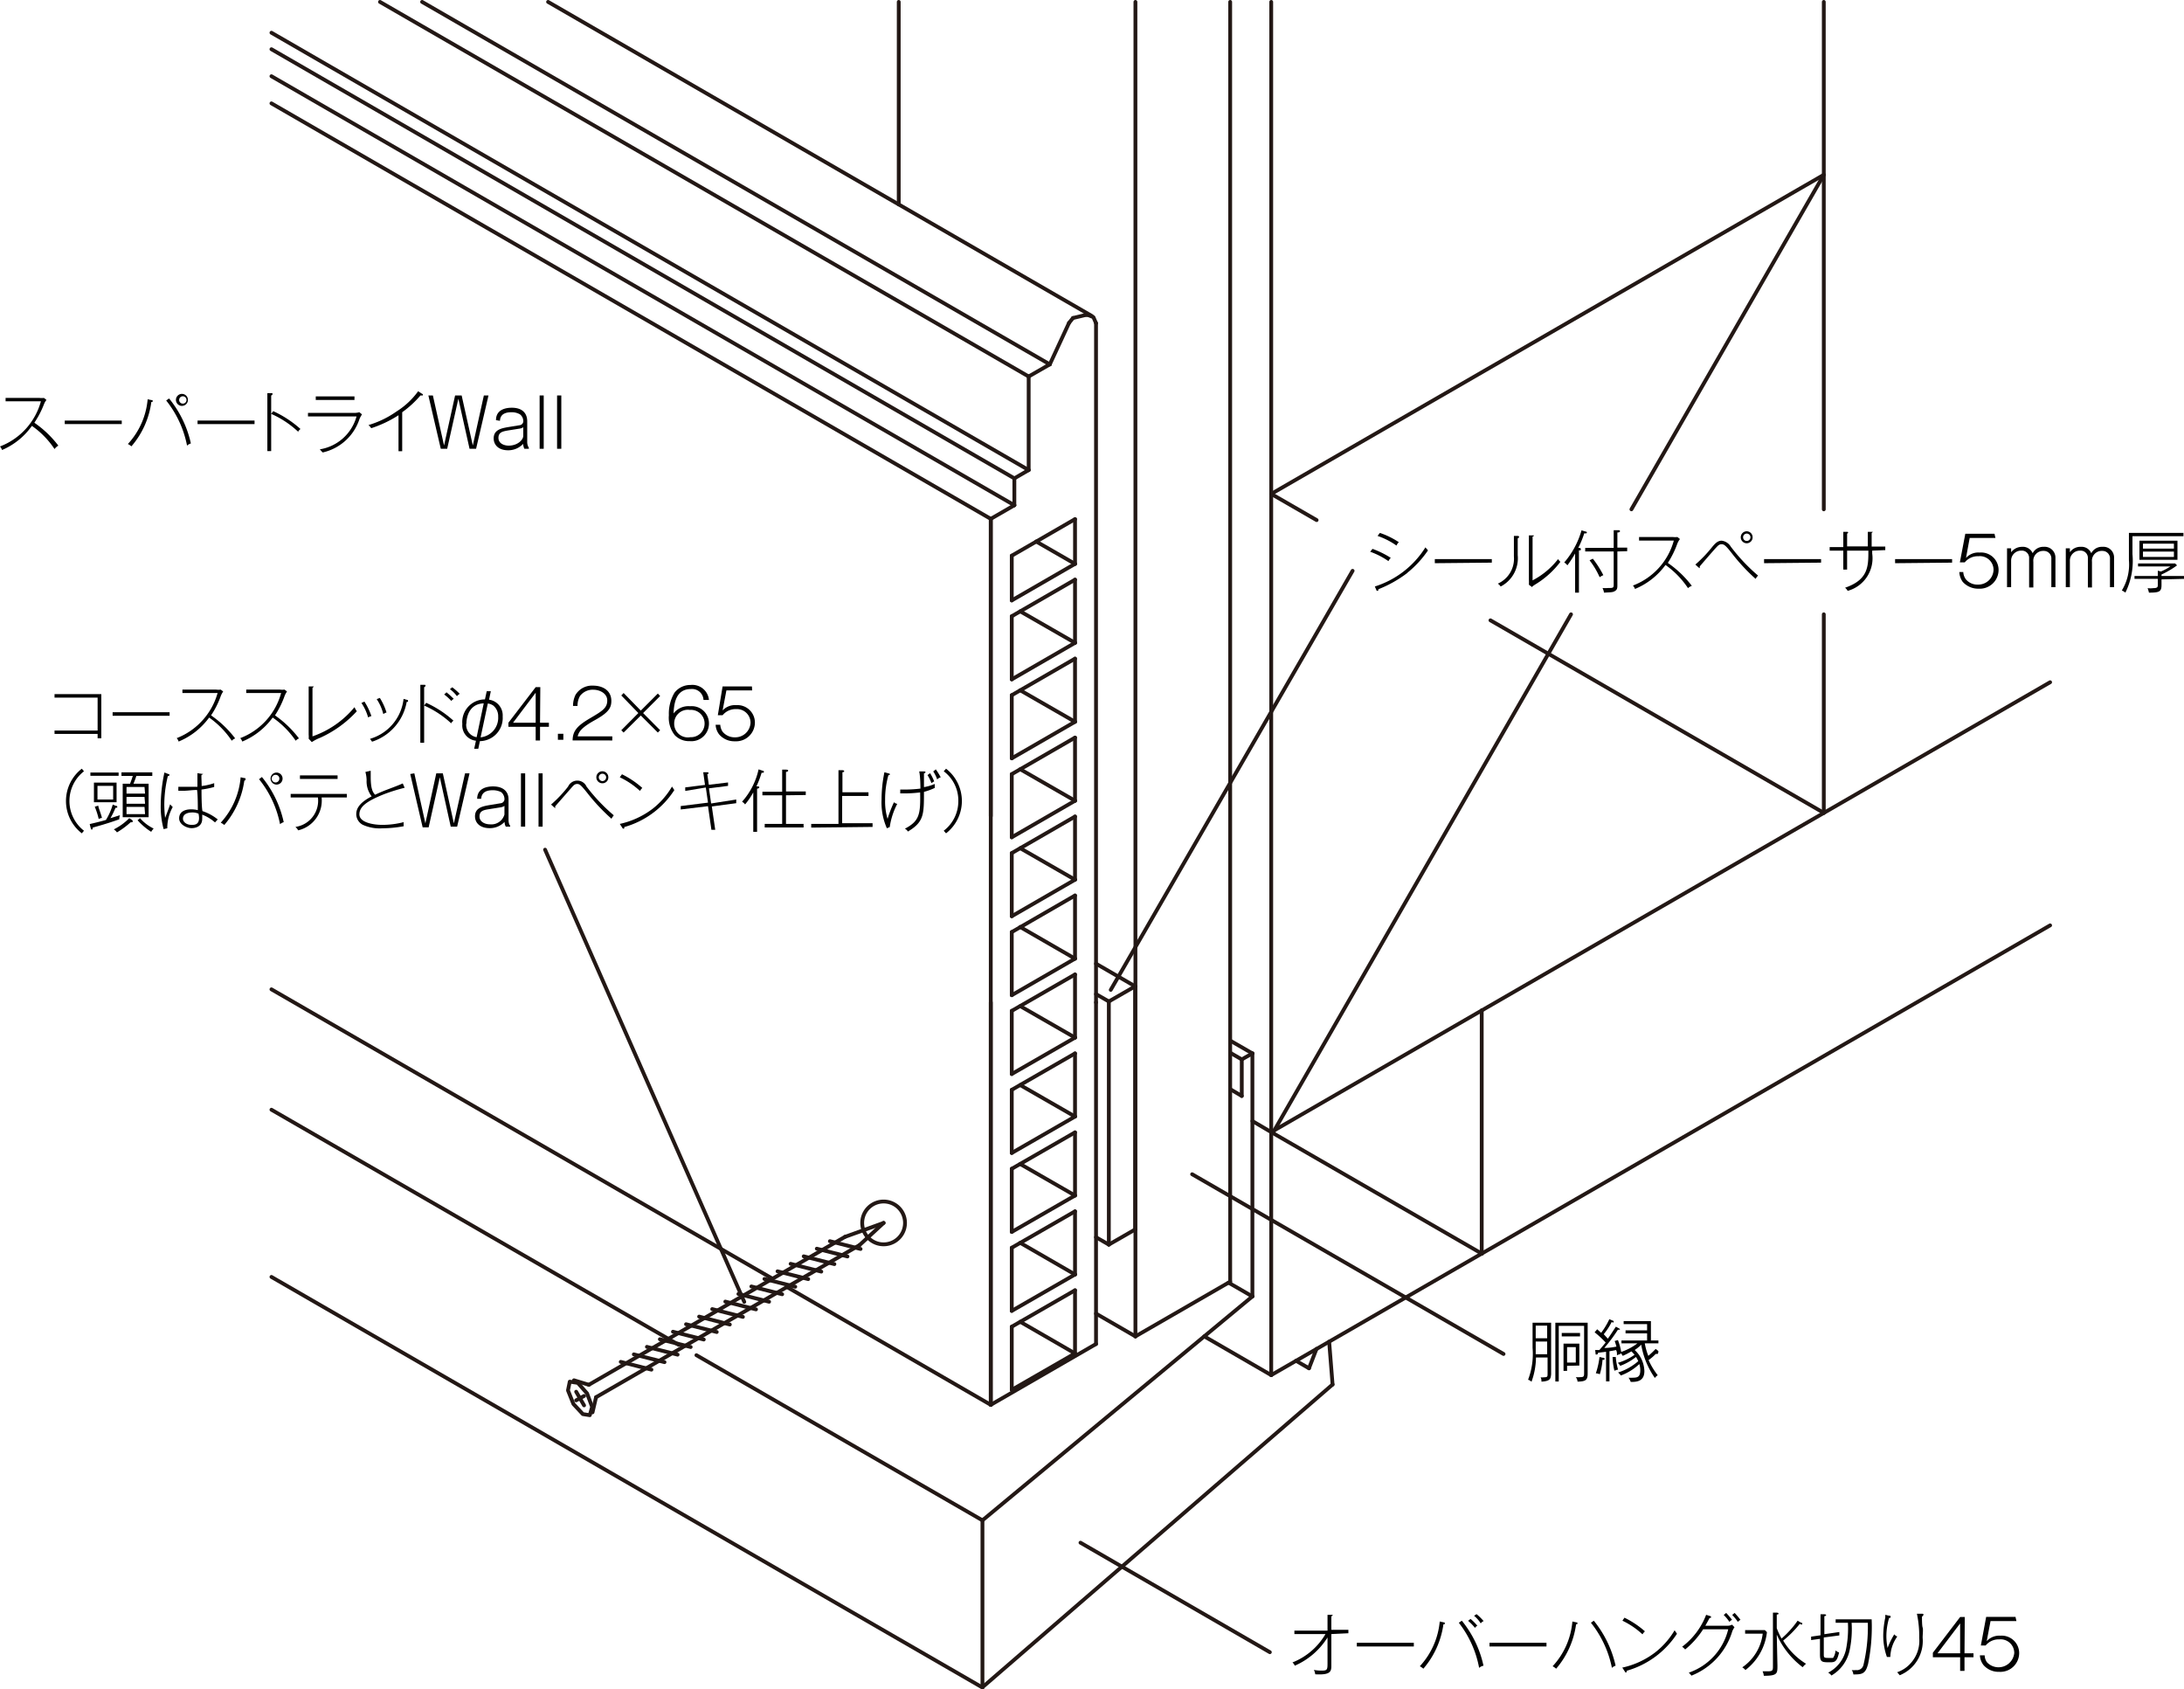 <svg xmlns="http://www.w3.org/2000/svg" viewBox="0 0 160.19 123.89"><defs><style>.cls-1{fill:none;stroke:#231815;stroke-linecap:round;stroke-linejoin:round;stroke-width:0.28px;}</style></defs><title>アセット 9</title><g id="レイヤー_2" data-name="レイヤー 2"><g id="レイヤー_1-2" data-name="レイヤー 1"><path d="M113.06,101.32A.62.62,0,0,0,113,101a.66.66,0,0,0,.23,0c.28,0,.28-.05.28-.27V99.55h-.85a5.35,5.35,0,0,1-.33,1.78.58.58,0,0,0-.25-.15,5.31,5.31,0,0,0,.33-2.34V97h1.36v3.77C113.74,101.11,113.71,101.28,113.06,101.32Zm.42-4.11h-.84v.93h.84Zm0,1.17h-.84v.93h.84Zm2.23,2.94a.62.62,0,0,0-.13-.33,1.83,1.83,0,0,0,.33,0c.27,0,.28-.07.28-.31V97.23h-1.86v4.08h-.25V97h2.37v3.73C116.45,101.23,116.28,101.3,115.71,101.32ZM114.55,98v-.25h1.34V98Zm.39,2.16v.37h-.26v-2h1.16v1.61Zm.64-1.37h-.64v1.13h.64Z"/><path d="M121.54,99.29l-.1,0a3.55,3.55,0,0,1-.52.45,5.27,5.27,0,0,0,.67,1.11.81.81,0,0,0-.21.2,5.94,5.94,0,0,1-1-2.44,2.91,2.91,0,0,1-.48.39,2.18,2.18,0,0,1,.71,1.55c0,.79-.63.79-1,.79a1.43,1.43,0,0,0-.16-.31,1.94,1.94,0,0,0,.33,0c.36,0,.53-.09.53-.55a1.52,1.52,0,0,0-.07-.45,4,4,0,0,1-1.36.84.87.87,0,0,0-.2-.22,4.15,4.15,0,0,0,1.48-.83,1.37,1.37,0,0,0-.17-.31,4.1,4.1,0,0,1-1.15.65,1,1,0,0,0-.18-.22,4,4,0,0,0,1.23-.59c-.11-.13-.18-.2-.23-.25a5.74,5.74,0,0,1-.64.33.57.57,0,0,0-.17-.21s0,0,0,.08a.68.68,0,0,0-.25.09c0-.17,0-.28-.07-.39-.26.06-.37.07-.48.09v2.21h-.25V99.13l-.59.07s0,.13-.1.13-.07,0-.08-.09L117,99h.31c.26-.3.4-.47.46-.55a7.2,7.2,0,0,0-.81-.75l.19-.22.29.26a5.62,5.62,0,0,0,.6-1l.26.11s.06,0,.06.08-.11.06-.14,0a4.76,4.76,0,0,1-.59.91l.3.33c.17-.23.39-.58.59-.88l.24.13a.11.11,0,0,1,.06.09s0,0-.07,0h-.08a11.41,11.41,0,0,1-1,1.34c.06,0,.41,0,.89-.1a3.41,3.41,0,0,0-.13-.41l.24-.07a4.38,4.38,0,0,1,.24.87,4.08,4.08,0,0,0,1.19-.63h-1.17v-.21h1.88v-.52h-1.58v-.22h1.58v-.46h-1.72v-.22h2v1.42h.55v.21h-1a4.59,4.59,0,0,0,.26.92c.27-.23.42-.39.54-.51l.19.15a.19.19,0,0,1,0,.11C121.61,99.29,121.57,99.29,121.54,99.29Zm-4,.43a4.77,4.77,0,0,1-.2,1.06.76.76,0,0,0-.29-.07,5.89,5.89,0,0,0,.27-1.2l.25.06c.06,0,.12,0,.12.08S117.62,99.72,117.58,99.72Zm.87.79a4.63,4.63,0,0,1-.13-1l.23,0a4.82,4.82,0,0,0,.17.93A.64.64,0,0,0,118.45,100.51Z"/><path d="M4,32.93a6.39,6.39,0,0,0-1.66-1.7A5.15,5.15,0,0,1,.15,33,.79.79,0,0,0,0,32.74a4.93,4.93,0,0,0,3-3.31H.41v-.25H2.89a1.24,1.24,0,0,0,.33,0l.19.15a1.06,1.06,0,0,0-.19.33A6.93,6.93,0,0,1,2.52,31a7.68,7.68,0,0,1,1.76,1.68A.88.88,0,0,0,4,32.93Z"/><path d="M4.75,31.1v-.26H8.93v.26Z"/><path d="M11.1,29.48a6.24,6.24,0,0,1-1.46,3.25,1.42,1.42,0,0,0-.26-.17,5.53,5.53,0,0,0,1.45-3.28l.28.06c.06,0,.09,0,.09.07S11.19,29.46,11.1,29.48Zm2.62,3.2a7.63,7.63,0,0,0-1.53-3.31l.21-.15a7.85,7.85,0,0,1,1.6,3.3A.64.64,0,0,0,13.72,32.68Zm-.31-2.92a.44.44,0,1,1,0-.87.44.44,0,0,1,0,.87Zm0-.7a.27.27,0,0,0-.27.27.27.27,0,1,0,.54,0A.27.27,0,0,0,13.41,29.06Z"/><path d="M14.49,31.1v-.26h4.18v.26Z"/><path d="M19.89,29v4.08h-.28V28.83l.29,0c.06,0,.09,0,.09.06S19.92,29,19.89,29Zm2,2.68a7,7,0,0,0-2-1.33l.15-.2a7.93,7.93,0,0,1,2,1.31A.72.72,0,0,0,21.85,31.68Z"/><path d="M26.37,30.72a3.69,3.69,0,0,1-2.7,2.46,2.29,2.29,0,0,1-.21-.23,3.34,3.34,0,0,0,2.69-2.41H22.59v-.26h3.35a1.47,1.47,0,0,0,.42-.05l.19.16A2,2,0,0,0,26.37,30.72Zm-3.21-1.39v-.26H26v.26Z"/><path d="M30.93,29h-.09a7.45,7.45,0,0,1-1.34,1.23v2.86h-.27V30.45a8.61,8.61,0,0,1-2,.95,1.92,1.92,0,0,0-.2-.23,7,7,0,0,0,2.06-1,5.67,5.67,0,0,0,1.58-1.48l.29.19A.07.07,0,0,1,31,29S31,29,30.93,29Z"/><path d="M31.75,29l.82,3.67L33.38,29h.48l.82,3.67L35.49,29h.34l-.91,3.91h-.48l-.82-3.67-.82,3.67h-.47L31.42,29Z"/><path d="M36.38,30.81c0-.81.77-.91,1.16-.91.78,0,1.13.41,1.13,1v1.49a.8.8,0,0,0,.12.45v.07h-.33a1,1,0,0,1-.09-.36,1.49,1.49,0,0,1-1.1.47c-.73,0-1.06-.42-1.06-.87,0-.64.58-.74,1-.82l.92-.15a.3.3,0,0,0,.25-.34.63.63,0,0,0-.25-.46,1.22,1.22,0,0,0-.62-.15c-.75,0-.83.41-.84.63Zm2,.52a.59.59,0,0,1-.26.1l-.88.14c-.38.07-.68.13-.68.54s.41.57.75.57c.66,0,1.07-.43,1.07-.72Z"/><path d="M39.88,29v3.91h-.3V29Z"/><path d="M41.17,29v3.91h-.31V29Z"/><path d="M101.84,41.15a5.71,5.71,0,0,0-1.34-.69l.17-.21a6.68,6.68,0,0,1,1.34.66A.74.74,0,0,0,101.84,41.15Zm1.39.86a8.77,8.77,0,0,1-2.13,1.2c0,.06,0,.12-.08.12a.08.08,0,0,1-.07-.07l-.11-.25a6.78,6.78,0,0,0,3.71-2.87l.19.22A7.59,7.59,0,0,1,103.23,42Zm-.8-2a5.37,5.37,0,0,0-1.39-.71l.17-.22a5.88,5.88,0,0,1,1.39.68A.79.79,0,0,0,102.43,40Z"/><path d="M105.24,41.3V41h4.18v.26Z"/><path d="M111.32,39.48v1.23a2.33,2.33,0,0,1-1.25,2.3.78.78,0,0,0-.21-.21,2,2,0,0,0,1.18-2V39.3l.27,0s.11,0,.11.06S111.38,39.46,111.32,39.48Zm1.32,3.36c-.19.12-.22.14-.27.21l-.23-.17a3.79,3.79,0,0,0,0-.38V39.26l.27,0c.06,0,.1,0,.1,0s0,.07-.1.09v3.21A5.68,5.68,0,0,0,114.28,41a1.11,1.11,0,0,0,.17.2A6.55,6.55,0,0,1,112.64,42.84Z"/><path d="M116.2,39.11a6.94,6.94,0,0,1-.44,1.07c.12,0,.19,0,.19.1s-.06.07-.14.08v3.1h-.28V40.59a7.76,7.76,0,0,1-.57.87.64.64,0,0,0-.23-.21A6.19,6.19,0,0,0,116,38.89l.29.09s.1,0,.1.07S116.32,39.12,116.2,39.11Zm2.43,1.33v2.45c0,.2,0,.34-.16.44s-.21.1-.82.13a1.22,1.22,0,0,0-.11-.34,2.25,2.25,0,0,0,.4,0c.37,0,.42,0,.42-.25V40.44h-2.09v-.26h2.09v-1.3l.31,0c.09,0,.15,0,.15.08s-.14.09-.19.09v1.11h.72v.26Zm-1.3,1.89a5.81,5.81,0,0,0-.74-1.24l.24-.12a7.4,7.4,0,0,1,.77,1.21A1.12,1.12,0,0,0,117.33,42.33Z"/><path d="M123.81,43.13a6.51,6.51,0,0,0-1.65-1.7,5.24,5.24,0,0,1-2.24,1.76.64.64,0,0,0-.15-.25,4.91,4.91,0,0,0,3-3.3h-2.55v-.26h2.48a1.24,1.24,0,0,0,.33,0l.19.15a1.35,1.35,0,0,0-.19.33,6.93,6.93,0,0,1-.7,1.42,7.68,7.68,0,0,1,1.76,1.68A.88.88,0,0,0,123.81,43.13Z"/><path d="M124.35,41.4a9.65,9.65,0,0,0,1.25-1.31c.19-.22.38-.44.68-.44a.91.91,0,0,1,.67.44,13.39,13.39,0,0,0,2,2.12,1,1,0,0,0-.18.24A13.85,13.85,0,0,1,127,40.54c-.41-.52-.54-.63-.72-.63s-.26.09-.42.26-1.07,1.22-1.19,1.37a.28.28,0,0,1,0,.08s0,.05,0,.05,0,0-.09-.06Zm4.2-2a.44.44,0,0,1-.43.44.44.44,0,0,1,0-.88A.44.44,0,0,1,128.55,39.39Zm-.7,0a.27.27,0,1,0,.27-.27A.27.27,0,0,0,127.85,39.39Z"/><path d="M129.39,41.3V41h4.18v.26Z"/><path d="M137.32,40.38v.21a2.48,2.48,0,0,1-1.8,2.74.72.72,0,0,0-.19-.23c1.71-.59,1.71-1.57,1.71-2.72h-1.56v1.39h-.28V40.38h-1v-.26h1V39l.25,0c.07,0,.1,0,.1.06s0,0-.07.08v.93H137V39l.28,0c.05,0,.09,0,.09,0s-.06.07-.09.08v1h1v.26Z"/><path d="M139,41.3V41h4.18v.26Z"/><path d="M146.36,39.45h-1.89l-.27,1.47a1.2,1.2,0,0,1,1-.4,1.28,1.28,0,0,1,1.39,1.28,1.38,1.38,0,0,1-1.46,1.37,1.53,1.53,0,0,1-1.17-.5,1.35,1.35,0,0,1-.25-.72H144a1,1,0,0,0,.18.52,1.09,1.09,0,0,0,.88.4,1.12,1.12,0,0,0,1.16-1.08,1,1,0,0,0-1.11-1,1.22,1.22,0,0,0-1,.45h-.36l.4-2.1h2.14Z"/><path d="M147.51,40.21v.29a1,1,0,0,1,.8-.4.78.78,0,0,1,.78.47.87.87,0,0,1,.81-.47.79.79,0,0,1,.86.81v2.15h-.3V41a.55.55,0,0,0-.57-.6.72.72,0,0,0-.75.8v1.88h-.31V40.94a.53.53,0,0,0-.57-.56.73.73,0,0,0-.75.74v1.94h-.3V40.21Z"/><path d="M151.82,40.21v.29a.93.93,0,0,1,.8-.4.77.77,0,0,1,.77.47.87.87,0,0,1,.82-.47.78.78,0,0,1,.85.81v2.15h-.3V41a.55.55,0,0,0-.56-.6.72.72,0,0,0-.76.8v1.88h-.3V40.94a.53.53,0,0,0-.57-.56.73.73,0,0,0-.75.74v1.94h-.3V40.21Z"/><path d="M156.41,39.32v1.32a5.26,5.26,0,0,1-.52,2.82,1,1,0,0,0-.26-.16,3.65,3.65,0,0,0,.52-2.22v-2h4v.24Zm2.13,3.17v.41c0,.49-.16.56-.92.56a2.25,2.25,0,0,0-.1-.33,1.53,1.53,0,0,0,.41,0c.34,0,.34-.09.34-.28v-.4h-1.71v-.21h1.71v-.39l.23.06a4.2,4.2,0,0,0,.69-.37h-2.37v-.22h2.72l.14.14a6.47,6.47,0,0,1-1.14.67v.11h1.65v.21Zm-1.62-1.44v-1.4h2.79v1.4Zm2.53-1.18h-2.27v.36h2.27Zm0,.58h-2.27v.39h2.27Z"/><path d="M97.65,119.83v2.34c0,.43-.1.67-1.18.61a.93.93,0,0,0-.1-.32,3,3,0,0,0,.6.05c.4,0,.4-.09.4-.61v-1.82a5.37,5.37,0,0,1-2.4,2.07.76.76,0,0,0-.17-.24,4.87,4.87,0,0,0,2.42-2.08H94.94v-.25h2.43v-1.16l.29,0s.09,0,.09,0,0,.08-.1.1v1H98.9v.25Z"/><path d="M99.52,120.74v-.27h4.18v.27Z"/><path d="M105.87,119.12a6.33,6.33,0,0,1-1.47,3.25,1.43,1.43,0,0,0-.26-.18,5.58,5.58,0,0,0,1.46-3.28l.28.06c.06,0,.09,0,.09.07S106,119.1,105.87,119.12Zm2.62,3.19A7.65,7.65,0,0,0,107,119l.22-.15a7.87,7.87,0,0,1,1.59,3.3A.67.67,0,0,0,108.49,122.31Zm-.3-2.93a3.57,3.57,0,0,0-.51-.52l.18-.14a3.88,3.88,0,0,1,.5.5A.37.37,0,0,0,108.19,119.38Zm.42-.33a2.33,2.33,0,0,0-.49-.56l.18-.12a3.61,3.61,0,0,1,.52.51A.44.44,0,0,0,108.61,119.05Z"/><path d="M109.25,120.74v-.27h4.18v.27Z"/><path d="M115.6,119.12a6.31,6.31,0,0,1-1.46,3.25,1.43,1.43,0,0,0-.26-.18,5.5,5.5,0,0,0,1.45-3.28l.28.06c.06,0,.09,0,.09.07S115.69,119.1,115.6,119.12Zm2.63,3.19a7.76,7.76,0,0,0-1.54-3.31l.21-.15a8,8,0,0,1,1.6,3.3A.67.67,0,0,0,118.23,122.31Z"/><path d="M119.32,122.52c0,.09,0,.12-.06.12s-.06,0-.08-.06l-.19-.29a6.07,6.07,0,0,0,2.42-1.12,5.8,5.8,0,0,0,1.42-1.62c.07.12.09.13.17.26A6.55,6.55,0,0,1,119.32,122.52Zm1.15-2.67a5.83,5.83,0,0,0-1.47-1l.15-.22a6.71,6.71,0,0,1,1.5,1A1.22,1.22,0,0,0,120.47,119.85Z"/><path d="M126.72,119.22a.68.68,0,0,0,.32-.08l.18.19a1.53,1.53,0,0,0-.16.29,5.08,5.08,0,0,1-3,3.26,1.58,1.58,0,0,0-.19-.22,4.47,4.47,0,0,0,2.89-3.18h-1.84a6.2,6.2,0,0,1-1.32,1.48,1.16,1.16,0,0,0-.22-.2,5.29,5.29,0,0,0,1.76-2.34l.29.09s.07,0,.07.07-.05.07-.11.07c-.09.18-.18.34-.31.57Zm-.11-.94a5,5,0,0,1,.43.51.47.47,0,0,0-.19.15,3,3,0,0,0-.42-.51Zm.62,0a6,6,0,0,1,.43.51.53.53,0,0,0-.19.15,3.35,3.35,0,0,0-.42-.51Z"/><path d="M129.45,119.54l.15.15a4.07,4.07,0,0,1-1.58,2.78.82.82,0,0,0-.23-.2,3.49,3.49,0,0,0,1.5-2.47H128v-.26Zm.92,2.6c0,.59,0,.75-1,.75a1.06,1.06,0,0,0-.09-.33l.42,0c.34,0,.34-.1.34-.4v-3.9l.28,0s.13,0,.13.07-.09.06-.13.07v1a5.92,5.92,0,0,0,.35.76,7,7,0,0,0,1.18-1.31l.26.15c.06,0,.08,0,.08.08s-.08.06-.18,0a7.87,7.87,0,0,1-1.22,1.23,5,5,0,0,0,1.68,1.7,1.43,1.43,0,0,0-.25.25,6.11,6.11,0,0,1-1.9-2.39Z"/><path d="M133.77,120.08v1.21c0,.24,0,.29.3.29s.33,0,.38,0a1.09,1.09,0,0,0,.18-.55.83.83,0,0,0,.26.15c-.14.63-.28.72-.63.72-.63,0-.77,0-.77-.58v-1.14l-.65.09,0-.25.69-.1v-1.54l.28,0s.13,0,.13.06-.09.07-.13.08v1.32l1.1-.16,0,.25Zm3.23,2c-.18.7-.48.71-1.06.71a.71.71,0,0,0-.12-.32,1,1,0,0,0,.3,0,.49.49,0,0,0,.56-.38A12,12,0,0,0,137,119h-1.19a7.42,7.42,0,0,1-.16,2.09,2.8,2.8,0,0,1-1.32,1.78.71.71,0,0,0-.24-.21,2.53,2.53,0,0,0,1.3-1.66,7.86,7.86,0,0,0,.15-2h-.9v-.25h2.64A13.54,13.54,0,0,1,137,122.11Z"/><path d="M138.65,121.51l-.25,0a4.65,4.65,0,0,1-.27-1.57,6.6,6.6,0,0,1,.15-1.32c0-.11,0-.14,0-.2l.26.06c.08,0,.13,0,.13.09s-.06.07-.11.08a4.79,4.79,0,0,0-.2,1.3,4.34,4.34,0,0,0,.09.9,5.66,5.66,0,0,1,.49-1,.5.5,0,0,0,.22.16A2.69,2.69,0,0,0,138.65,121.51Zm2.32-3c0,.14,0,.72.05.84s0,.52,0,.75a2.71,2.71,0,0,1-1.68,2.75s-.12-.15-.19-.22a2.31,2.31,0,0,0,1-.67,2.44,2.44,0,0,0,.62-1.84,7.89,7.89,0,0,0-.17-1.78l.35,0c.08,0,.13,0,.13.06S141,118.54,141,118.55Z"/><path d="M144.09,121.24h.66v.29h-.66v1h-.32v-1h-2v-.33l2-2.62h.34Zm-.32,0v-2.19l-1.66,2.19Z"/><path d="M147.9,118.88H146l-.28,1.47a1.24,1.24,0,0,1,1-.4,1.28,1.28,0,0,1,1.38,1.28,1.38,1.38,0,0,1-1.46,1.37,1.47,1.47,0,0,1-1.16-.5,1.27,1.27,0,0,1-.26-.71h.35a.9.9,0,0,0,.17.51,1.16,1.16,0,0,0,2-.68,1,1,0,0,0-1.1-1,1.23,1.23,0,0,0-1,.45h-.35l.39-2.1h2.15Z"/><path d="M7.16,54.14v-.32H4v-.25H7.16V51.16H4V50.9H7.43v3.24Z"/><path d="M8.26,52.49v-.26h4.18v.26Z"/><path d="M17,54.32a6.54,6.54,0,0,0-1.66-1.7,5.24,5.24,0,0,1-2.24,1.76.56.56,0,0,0-.14-.25,5,5,0,0,0,3-3.31H13.38v-.25h2.47a1.27,1.27,0,0,0,.34,0l.18.14a1.56,1.56,0,0,0-.18.34,6.22,6.22,0,0,1-.71,1.41,7.77,7.77,0,0,1,1.77,1.69A.66.66,0,0,0,17,54.32Z"/><path d="M21.69,54.32A6.54,6.54,0,0,0,20,52.62a5.27,5.27,0,0,1-2.23,1.76.7.7,0,0,0-.15-.25,4.93,4.93,0,0,0,3-3.31H18.06v-.25h2.47a1.27,1.27,0,0,0,.34,0l.18.14a1.56,1.56,0,0,0-.18.34,6.62,6.62,0,0,1-.7,1.41,7.88,7.88,0,0,1,1.76,1.69A.66.66,0,0,0,21.69,54.32Z"/><path d="M23.49,54.1a3.16,3.16,0,0,0-.62.32l-.23-.25a1.53,1.53,0,0,0,0-.3V50.34l.28,0s.1,0,.1,0-.07.09-.1.1V54A6.91,6.91,0,0,0,26,51.86a2.28,2.28,0,0,0,.17.3A8.28,8.28,0,0,1,23.49,54.1Z"/><path d="M27,52.61a3.63,3.63,0,0,0-.49-1.06l.22-.1a4.76,4.76,0,0,1,.51,1.06A1.22,1.22,0,0,0,27,52.61Zm2.83-1.14a3.75,3.75,0,0,1-2.54,2.92l-.15-.21a3.44,3.44,0,0,0,2.46-2.93l.24.07s.09,0,.09.08S29.89,51.47,29.86,51.47Zm-1.72.88a3.41,3.41,0,0,0-.48-1.08l.23-.09a4.42,4.42,0,0,1,.49,1.07A.64.64,0,0,0,28.14,52.35Z"/><path d="M31.11,50.39v4.08h-.28V50.22l.29,0c.06,0,.09,0,.09.06S31.14,50.38,31.11,50.39Zm2,2.67a7.12,7.12,0,0,0-2-1.32l.15-.2a7.66,7.66,0,0,1,2,1.31A.83.83,0,0,0,33.07,53.06Zm0-1.65a3.58,3.58,0,0,0-.53-.48l.17-.16a6.19,6.19,0,0,1,.53.48A.53.53,0,0,0,33.1,51.41Zm.41-.35a2.32,2.32,0,0,0-.52-.52l.17-.14a4.6,4.6,0,0,1,.55.48A.84.84,0,0,0,33.51,51.06Z"/><path d="M35.2,54.35l-.12.56h-.3l.13-.59a1.13,1.13,0,0,1-1-1.23,1.66,1.66,0,0,1,1.66-1.8l.13-.6H36l-.13.62a1.16,1.16,0,0,1,1,1.23A1.7,1.7,0,0,1,35.2,54.35Zm-1-1.29a.91.91,0,0,0,.76,1l.52-2.48C34.23,51.62,34.21,52.93,34.21,53.06Zm1.93-1.35a.86.86,0,0,0-.35-.12l-.53,2.48a1.44,1.44,0,0,0,1.29-1.52A1,1,0,0,0,36.14,51.71Z"/><path d="M39.61,53h.65v.3h-.65v1h-.32v-1h-2V53l2-2.61h.34Zm-.32,0V50.8L37.63,53Z"/><path d="M41.32,54.25h-.4v-.44h.4Z"/><path d="M44.91,54v.3H42c0-.72.38-1.1,1.28-1.63s1.26-.75,1.26-1.3-.6-.79-1-.79a1.17,1.17,0,0,0-1,.46,1.43,1.43,0,0,0-.18.73h-.33a1.85,1.85,0,0,1,.18-.81,1.41,1.41,0,0,1,1.29-.68c.69,0,1.34.34,1.34,1.12,0,.49-.18.84-1.19,1.4s-1.19.85-1.28,1.2Z"/><path d="M47,52.11l1.25-1.25.17.18-1.25,1.25,1.25,1.26-.17.17L47,52.47l-1.26,1.25-.17-.17,1.25-1.26L45.57,51l.17-.18Z"/><path d="M51.6,51.33a.84.84,0,0,0-.93-.8c-1.15,0-1.23,1.16-1.27,1.79a1.38,1.38,0,0,1,1.22-.53A1.26,1.26,0,0,1,52,53.05a1.29,1.29,0,0,1-1.41,1.3,1.45,1.45,0,0,1-1.1-.44,2.06,2.06,0,0,1-.43-1.46,3,3,0,0,1,.41-1.65,1.47,1.47,0,0,1,1.19-.57A1.22,1.22,0,0,1,52,51.33Zm.08,1.73a1,1,0,0,0-1.08-1,1,1,0,0,0-1.15,1,1,1,0,0,0,1.18,1A1,1,0,0,0,51.68,53.06Z"/><path d="M55.17,50.63H53.28L53,52.1a1.24,1.24,0,0,1,1-.39A1.28,1.28,0,0,1,55.37,53a1.38,1.38,0,0,1-1.46,1.36,1.47,1.47,0,0,1-1.16-.5,1.24,1.24,0,0,1-.26-.71h.34a1,1,0,0,0,.18.52,1.14,1.14,0,0,0,.89.4A1.12,1.12,0,0,0,55.05,53,1,1,0,0,0,54,52a1.23,1.23,0,0,0-1,.45h-.35L53,50.34h2.15Z"/><path d="M6,61.11a3,3,0,0,1,0-4.74l.16.19a2.76,2.76,0,0,0,0,4.36Z"/><path d="M8.75,60.08c-.36.13-.93.33-1.95.61,0,.11,0,.14-.08.14s0,0-.07-.11l-.07-.29c.67-.15,1.16-.29,1.19-.3A4.52,4.52,0,0,0,8.27,59l.24.1c.06,0,.09,0,.09.07s0,.06-.13.07A5.88,5.88,0,0,1,8.1,60l.7-.22A.86.86,0,0,0,8.75,60.08ZM6.63,56.89v-.24H8.7v.24Zm.26,1.94V57.39H8.55v1.44Zm.35,1.23a5.3,5.3,0,0,0-.29-.9l.26-.08c0,.14.15.45.27.9A.67.67,0,0,0,7.24,60.06ZM8.3,57.63H7.15v1H8.3ZM9.68,60.3h-.1a6,6,0,0,1-1,.74,1,1,0,0,0-.23-.22A4.24,4.24,0,0,0,9.48,60l.19.12s.07.06.07.1S9.7,60.3,9.68,60.3ZM10,56.9a5.79,5.79,0,0,1-.21.57H10.9v2.46H9V57.47h.54c.06-.15.16-.43.2-.57H8.91v-.26h2.26v.26Zm.6.81H9.28v.49h1.36Zm0,.73H9.28v.5h1.36Zm0,.73H9.28v.53h1.36ZM11.09,61a4.71,4.71,0,0,1-1-.85l.18-.15a3.16,3.16,0,0,0,1,.76A1.21,1.21,0,0,0,11.09,61Z"/><path d="M12.27,60.74,12,60.8A6.38,6.38,0,0,1,11.79,59a11.63,11.63,0,0,1,.27-2.35l.31.12s.06,0,.06.06-.07.07-.12.08a9,9,0,0,0-.26,2.13,9.29,9.29,0,0,0,.06.94c.05-.12.25-.64.37-1a1.48,1.48,0,0,0,.19.2A3.16,3.16,0,0,0,12.27,60.74Zm3.5-.43a3.05,3.05,0,0,0-.94-.57,3,3,0,0,1,0,.32c0,.52-.44.67-.78.67s-.91-.26-.91-.72.38-.66.89-.66a2.09,2.09,0,0,1,.48.06c0-.24,0-1.21-.06-1.48-.34,0-.68.06-1,.06h-.37V57.7l.59,0c.35,0,.55,0,.81,0,0-.06,0-.35,0-1l.35.05c.05,0,.07,0,.07,0s-.07.07-.11.07,0,.37,0,.82a4.08,4.08,0,0,0,.92-.21v.28a6.31,6.31,0,0,1-.93.19c0,.22,0,1.26.07,1.58a3.6,3.6,0,0,1,1.12.61Zm-1.21-.64a1.07,1.07,0,0,0-.46-.09c-.08,0-.68,0-.68.46,0,.22.24.45.63.45.21,0,.55,0,.55-.51A1.55,1.55,0,0,0,14.56,59.67Z"/><path d="M17.92,57.25a6.33,6.33,0,0,1-1.47,3.25,1.12,1.12,0,0,0-.26-.17A5.63,5.63,0,0,0,17.65,57l.28.06c.06,0,.08,0,.08.07S18,57.23,17.92,57.25Zm2.62,3.19A7.56,7.56,0,0,0,19,57.14l.21-.16a7.85,7.85,0,0,1,1.6,3.31A.79.79,0,0,0,20.54,60.44Zm-.32-2.91a.44.44,0,0,1,0-.87.44.44,0,1,1,0,.87Zm0-.71a.28.28,0,1,0,.27.27A.27.27,0,0,0,20.22,56.82Z"/><path d="M23.59,58.48a2.24,2.24,0,0,1-1.72,2.41,1,1,0,0,0-.2-.25,1.94,1.94,0,0,0,1.65-2.16h-2v-.26h4.12v.26ZM22,57.12v-.26h2.76v.26Z"/><path d="M28.17,58.24c-1.22.49-1.81.89-1.81,1.48s1,.77,1.68.77a6.3,6.3,0,0,0,1.57-.2,1.78,1.78,0,0,0,0,.3,8.74,8.74,0,0,1-1.54.15,3,3,0,0,1-1.45-.25.89.89,0,0,1-.49-.77c0-.31.1-.79,1.13-1.32a1.8,1.8,0,0,1-.37-1.19,2.38,2.38,0,0,0-.09-.6l.39-.09c0,.17,0,.37,0,.45,0,.92.17,1.14.32,1.31.11-.05.42-.2.95-.4.29-.11.83-.31,1.08-.43l.14.32A13,13,0,0,0,28.17,58.24Z"/><path d="M30.39,56.71l.81,3.67L32,56.71h.48l.81,3.67.82-3.67h.33l-.91,3.91h-.47L32.26,57l-.82,3.67H31l-.91-3.91Z"/><path d="M35,58.58c0-.81.78-.91,1.16-.91.78,0,1.14.4,1.14.95V60.1c0,.06,0,.34.12.45v.07H37.1a.67.67,0,0,1-.09-.35,1.48,1.48,0,0,1-1.1.46c-.73,0-1.07-.41-1.07-.87,0-.63.58-.73,1-.81l.91-.15a.31.31,0,0,0,.25-.34.66.66,0,0,0-.24-.47,1.36,1.36,0,0,0-.63-.14c-.74,0-.82.41-.84.63Zm2,.52a.74.74,0,0,1-.26.1l-.88.14c-.38.06-.69.12-.69.53s.42.58.76.58A1,1,0,0,0,37,59.73Z"/><path d="M38.52,56.71v3.91h-.31V56.71Z"/><path d="M39.8,56.71v3.91h-.3V56.71Z"/><path d="M40.42,59a9.35,9.35,0,0,0,1.25-1.32.74.74,0,0,1,1.35,0,13.26,13.26,0,0,0,2,2.11,1.58,1.58,0,0,0-.17.25,14.39,14.39,0,0,1-1.79-1.91c-.42-.52-.54-.64-.72-.64s-.26.09-.42.27l-1.2,1.37,0,.07a.06.06,0,0,1,0,.06s0,0-.09-.07Zm4.2-2a.43.43,0,0,1-.43.44.44.44,0,1,1,.43-.44Zm-.7,0a.28.28,0,0,0,.27.28.28.28,0,0,0,.27-.28.27.27,0,0,0-.27-.26A.26.26,0,0,0,43.92,57Z"/><path d="M45.79,60.65c0,.09,0,.12-.06.12a.09.09,0,0,1-.08-.06l-.19-.29a6.14,6.14,0,0,0,2.42-1.12,5.77,5.77,0,0,0,1.41-1.62l.17.26A6.44,6.44,0,0,1,45.79,60.65ZM46.94,58a5.92,5.92,0,0,0-1.48-1l.16-.22a6.63,6.63,0,0,1,1.49,1A1.39,1.39,0,0,0,46.94,58Z"/><path d="M52.21,59.14l.25,1.71-.28,0-.25-1.73-2,.24,0-.25,2-.25-.16-1.11L50.26,58l0-.26,1.45-.18-.13-.93.28,0s.11,0,.11.05,0,.06-.09.1l.11.77,1.41-.17,0,.25-1.4.18.16,1.11L54,58.63l0,.27Z"/><path d="M55.86,56.67a7,7,0,0,1-.38,1h.12s.09,0,.09.07-.12.09-.16.1V61h-.28V58.11a5.49,5.49,0,0,1-.6.88.83.83,0,0,0-.22-.2,5.26,5.26,0,0,0,1.21-2.37l.3.1s.09,0,.09.08S55.94,56.67,55.86,56.67Zm1.79,1.65v2.1h1.29v.26H56.09v-.26h1.28v-2.1H55.92v-.26h1.45V56.44l.3,0s.14,0,.14.07-.11.09-.16.1v1.43H59.1v.26Z"/><path d="M59.5,60.69v-.27h2V56.48l.29,0s.13,0,.13.07-.07.07-.13.08v1.47H63.7v.27H61.77v2H64v.27Z"/><path d="M65.26,60.65l-.21.09a4.67,4.67,0,0,1-.39-2.11,9.9,9.9,0,0,1,.21-2l.32.09s.08,0,.08.06-.08.06-.11.07a6.61,6.61,0,0,0-.24,1.82,4.47,4.47,0,0,0,.18,1.38,9.09,9.09,0,0,1,.47-1.22.53.53,0,0,0,.24.12A5.29,5.29,0,0,0,65.26,60.65Zm2.51-2.58c0,1.66,0,2.21-1.18,2.91a.5.5,0,0,0-.22-.21c1.08-.56,1.15-1.08,1.12-2.66a9.79,9.79,0,0,1-1.46.07l0-.28.42,0a9.59,9.59,0,0,0,1.06-.07c0-.11,0-.87-.09-1.26l.31,0c.1,0,.15,0,.15.06s-.08.07-.11.09c0,.18,0,.83,0,1a3.24,3.24,0,0,0,.79-.23c0,.07,0,.13,0,.29A4.44,4.44,0,0,1,67.77,58.07Zm.55-.64a3,3,0,0,0-.29-.59l.19-.14a3.73,3.73,0,0,1,.3.6A1.16,1.16,0,0,0,68.32,57.43Zm.42-.27a2.48,2.48,0,0,0-.29-.59l.19-.15A5.58,5.58,0,0,1,69,57,.55.55,0,0,0,68.74,57.16Z"/><path d="M69.39,61.11l-.17-.19a2.72,2.72,0,0,0,1.07-2.18,2.67,2.67,0,0,0-1.07-2.18l.17-.19a3,3,0,0,1,0,4.74Z"/><line class="cls-1" x1="64.81" y1="89.68" x2="61.98" y2="90.7"/><line class="cls-1" x1="80.39" y1="23.7" x2="80.39" y2="73.51"/><line class="cls-1" x1="108.68" y1="91.93" x2="93.24" y2="100.84"/><line class="cls-1" x1="108.68" y1="74.1" x2="93.24" y2="83.02"/><line class="cls-1" x1="108.68" y1="91.93" x2="108.68" y2="74.1"/><line class="cls-1" x1="108.68" y1="91.93" x2="93.24" y2="83.02"/><line class="cls-1" x1="108.68" y1="91.93" x2="150.37" y2="67.86"/><line class="cls-1" x1="108.68" y1="74.1" x2="150.37" y2="50.03"/><line class="cls-1" x1="91.86" y1="95.07" x2="91.86" y2="77.25"/><line class="cls-1" x1="97.74" y1="101.53" x2="97.49" y2="98.39"/><line class="cls-1" x1="96.01" y1="100.34" x2="96.56" y2="98.92"/><line class="cls-1" x1="96.01" y1="100.34" x2="95.06" y2="99.79"/><line class="cls-1" x1="91.86" y1="77.25" x2="91.08" y2="77.69"/><line class="cls-1" x1="91.08" y1="80.37" x2="91.08" y2="77.69"/><line class="cls-1" x1="91.08" y1="77.69" x2="90.23" y2="77.2"/><line class="cls-1" x1="91.08" y1="80.37" x2="90.23" y2="79.87"/><line class="cls-1" x1="93.24" y1="83.02" x2="91.86" y2="82.21"/><line class="cls-1" x1="93.24" y1="100.84" x2="88.33" y2="98"/><line class="cls-1" x1="133.77" y1="59.61" x2="109.32" y2="45.49"/><line class="cls-1" x1="96.57" y1="38.14" x2="93.24" y2="36.22"/><line class="cls-1" x1="115.23" y1="45.05" x2="93.36" y2="83.08"/><line class="cls-1" x1="87.44" y1="86.11" x2="110.28" y2="99.29"/><line class="cls-1" x1="93.24" y1="36.22" x2="133.77" y2="12.82"/><line class="cls-1" x1="133.77" y1="12.82" x2="119.66" y2="37.35"/><line class="cls-1" x1="83.26" y1="72.33" x2="83.26" y2="90.16"/><line class="cls-1" x1="83.26" y1="90.16" x2="81.33" y2="91.27"/><line class="cls-1" x1="83.26" y1="72.33" x2="81.33" y2="73.44"/><line class="cls-1" x1="81.33" y1="91.27" x2="81.33" y2="73.44"/><line class="cls-1" x1="80.39" y1="70.67" x2="83.26" y2="72.33"/><line class="cls-1" x1="80.39" y1="72.9" x2="81.33" y2="73.44"/><line class="cls-1" x1="80.39" y1="90.73" x2="81.33" y2="91.27"/><line class="cls-1" x1="81.47" y1="72.59" x2="99.21" y2="41.86"/><line class="cls-1" x1="133.77" y1="59.61" x2="133.77" y2="45.05"/><line class="cls-1" x1="72.06" y1="111.49" x2="72.06" y2="123.73"/><line class="cls-1" x1="97.74" y1="101.53" x2="72.06" y2="123.73"/><line class="cls-1" x1="72.06" y1="111.49" x2="91.86" y2="95.07"/><line class="cls-1" x1="74.4" y1="35.08" x2="19.91" y2="3.61"/><line class="cls-1" x1="74.4" y1="37.05" x2="19.91" y2="5.59"/><line class="cls-1" x1="75.45" y1="34.47" x2="19.91" y2="2.4"/><line class="cls-1" x1="72.67" y1="38.05" x2="19.91" y2="7.58"/><line class="cls-1" x1="77" y1="26.72" x2="30.96" y2="0.14"/><line class="cls-1" x1="80.08" y1="23.17" x2="40.2" y2="0.14"/><line class="cls-1" x1="75.45" y1="27.61" x2="27.87" y2="0.14"/><line class="cls-1" x1="72.67" y1="73.51" x2="72.67" y2="103.02"/><line class="cls-1" x1="80.39" y1="73.51" x2="80.39" y2="98.56"/><line class="cls-1" x1="80.39" y1="98.56" x2="72.67" y2="103.02"/><line class="cls-1" x1="79.67" y1="23.09" x2="78.7" y2="23.32"/><line class="cls-1" x1="74.4" y1="37.05" x2="72.67" y2="38.05"/><line class="cls-1" x1="74.4" y1="37.05" x2="74.4" y2="35.08"/><line class="cls-1" x1="75.45" y1="34.47" x2="74.4" y2="35.08"/><line class="cls-1" x1="75.45" y1="27.61" x2="75.45" y2="34.47"/><line class="cls-1" x1="77" y1="26.72" x2="75.45" y2="27.61"/><line class="cls-1" x1="77" y1="26.72" x2="78.41" y2="23.68"/><line class="cls-1" x1="79.67" y1="23.09" x2="79.78" y2="23.09"/><polyline class="cls-1" points="80.39 23.7 80.2 23.26 79.78 23.09"/><line class="cls-1" x1="78.7" y1="23.32" x2="78.41" y2="23.68"/><line class="cls-1" x1="72.67" y1="38.05" x2="72.67" y2="59.84"/><line class="cls-1" x1="72.67" y1="38.05" x2="72.67" y2="103.02"/><line class="cls-1" x1="90.23" y1="93.99" x2="83.28" y2="98"/><line class="cls-1" x1="80.39" y1="96.33" x2="83.28" y2="98"/><line class="cls-1" x1="91.86" y1="95.07" x2="90.11" y2="94.06"/><line class="cls-1" x1="91.86" y1="77.25" x2="90.23" y2="76.31"/><line class="cls-1" x1="79.25" y1="113.13" x2="93.14" y2="121.16"/><line class="cls-1" x1="19.91" y1="93.64" x2="72.06" y2="123.75"/><line class="cls-1" x1="39.98" y1="62.31" x2="54.59" y2="95.47"/><line class="cls-1" x1="19.91" y1="81.38" x2="49.78" y2="98.62"/><line class="cls-1" x1="51.08" y1="99.38" x2="72.06" y2="111.49"/><line class="cls-1" x1="72.67" y1="103.02" x2="57.72" y2="94.38"/><line class="cls-1" x1="56.66" y1="93.77" x2="19.91" y2="72.55"/><line class="cls-1" x1="74.21" y1="44.03" x2="78.85" y2="41.35"/><line class="cls-1" x1="74.21" y1="45.19" x2="78.85" y2="42.51"/><line class="cls-1" x1="74.21" y1="49.82" x2="78.85" y2="47.14"/><line class="cls-1" x1="74.21" y1="44.03" x2="74.21" y2="40.75"/><line class="cls-1" x1="74.21" y1="49.82" x2="74.21" y2="45.19"/><line class="cls-1" x1="78.85" y1="47.14" x2="78.85" y2="42.51"/><line class="cls-1" x1="74.21" y1="55.61" x2="74.21" y2="50.98"/><line class="cls-1" x1="74.21" y1="55.61" x2="78.85" y2="52.93"/><line class="cls-1" x1="74.21" y1="50.98" x2="78.85" y2="48.3"/><line class="cls-1" x1="78.85" y1="52.93" x2="78.85" y2="48.3"/><line class="cls-1" x1="74.21" y1="61.4" x2="74.21" y2="56.77"/><line class="cls-1" x1="74.21" y1="61.4" x2="78.85" y2="58.72"/><line class="cls-1" x1="74.21" y1="56.77" x2="78.85" y2="54.09"/><line class="cls-1" x1="78.85" y1="58.72" x2="78.85" y2="54.09"/><line class="cls-1" x1="74.21" y1="67.19" x2="74.21" y2="62.56"/><line class="cls-1" x1="74.21" y1="67.19" x2="78.85" y2="64.51"/><line class="cls-1" x1="74.21" y1="62.56" x2="78.85" y2="59.88"/><line class="cls-1" x1="78.85" y1="64.51" x2="78.85" y2="59.88"/><line class="cls-1" x1="74.21" y1="72.98" x2="74.21" y2="68.35"/><line class="cls-1" x1="74.21" y1="72.98" x2="78.85" y2="70.3"/><line class="cls-1" x1="74.21" y1="68.35" x2="78.85" y2="65.67"/><line class="cls-1" x1="78.85" y1="70.3" x2="78.85" y2="65.67"/><line class="cls-1" x1="74.21" y1="78.76" x2="74.21" y2="74.13"/><line class="cls-1" x1="74.21" y1="78.76" x2="78.85" y2="76.09"/><line class="cls-1" x1="74.21" y1="74.13" x2="78.85" y2="71.46"/><line class="cls-1" x1="78.85" y1="76.09" x2="78.85" y2="71.46"/><line class="cls-1" x1="74.21" y1="84.55" x2="74.21" y2="79.92"/><line class="cls-1" x1="74.21" y1="84.55" x2="78.85" y2="81.88"/><line class="cls-1" x1="74.21" y1="79.92" x2="78.85" y2="77.25"/><line class="cls-1" x1="78.85" y1="81.88" x2="78.85" y2="77.25"/><line class="cls-1" x1="74.21" y1="90.34" x2="74.21" y2="85.71"/><line class="cls-1" x1="74.21" y1="90.34" x2="78.85" y2="87.67"/><line class="cls-1" x1="74.21" y1="85.71" x2="78.85" y2="83.04"/><line class="cls-1" x1="78.85" y1="87.67" x2="78.85" y2="83.04"/><line class="cls-1" x1="74.21" y1="96.13" x2="74.21" y2="91.5"/><line class="cls-1" x1="74.21" y1="96.13" x2="78.85" y2="93.46"/><line class="cls-1" x1="74.21" y1="91.5" x2="78.85" y2="88.83"/><line class="cls-1" x1="78.85" y1="93.46" x2="78.85" y2="88.83"/><line class="cls-1" x1="74.21" y1="101.92" x2="74.21" y2="97.29"/><line class="cls-1" x1="74.21" y1="101.92" x2="78.85" y2="99.25"/><line class="cls-1" x1="74.21" y1="97.29" x2="78.85" y2="94.62"/><line class="cls-1" x1="78.85" y1="99.25" x2="78.85" y2="94.62"/><line class="cls-1" x1="74.21" y1="40.75" x2="78.85" y2="38.07"/><line class="cls-1" x1="78.85" y1="38.07" x2="78.85" y2="41.35"/><line class="cls-1" x1="78.85" y1="41.35" x2="76" y2="39.71"/><line class="cls-1" x1="78.85" y1="47.14" x2="74.83" y2="44.83"/><line class="cls-1" x1="78.85" y1="52.93" x2="74.83" y2="50.62"/><line class="cls-1" x1="78.85" y1="58.72" x2="74.83" y2="56.41"/><line class="cls-1" x1="78.85" y1="64.51" x2="74.83" y2="62.2"/><line class="cls-1" x1="78.85" y1="70.3" x2="74.83" y2="67.98"/><line class="cls-1" x1="78.85" y1="76.09" x2="74.83" y2="73.78"/><line class="cls-1" x1="78.85" y1="81.88" x2="74.83" y2="79.57"/><line class="cls-1" x1="78.85" y1="87.67" x2="74.83" y2="85.36"/><line class="cls-1" x1="78.85" y1="93.46" x2="74.83" y2="91.14"/><line class="cls-1" x1="78.85" y1="99.25" x2="74.83" y2="96.93"/><path class="cls-1" d="M63.24,89.68a1.57,1.57,0,0,1,3.14,0,1.57,1.57,0,0,1-3.14,0"/><line class="cls-1" x1="65.92" y1="0.14" x2="65.92" y2="14.99"/><line class="cls-1" x1="83.28" y1="0.14" x2="83.28" y2="98"/><line class="cls-1" x1="90.23" y1="0.14" x2="90.23" y2="93.99"/><line class="cls-1" x1="93.24" y1="100.84" x2="93.24" y2="0.14"/><line class="cls-1" x1="133.77" y1="37.35" x2="133.77" y2="0.14"/><line class="cls-1" x1="63.12" y1="91.59" x2="60.87" y2="91.02"/><line class="cls-1" x1="62.16" y1="92.14" x2="59.91" y2="91.57"/><line class="cls-1" x1="61.2" y1="92.7" x2="58.95" y2="92.13"/><line class="cls-1" x1="60.24" y1="93.25" x2="57.99" y2="92.68"/><line class="cls-1" x1="59.28" y1="93.8" x2="57.03" y2="93.23"/><line class="cls-1" x1="58.33" y1="94.36" x2="56.07" y2="93.79"/><line class="cls-1" x1="57.37" y1="94.91" x2="55.11" y2="94.34"/><line class="cls-1" x1="55.45" y1="96.02" x2="53.2" y2="95.45"/><line class="cls-1" x1="56.41" y1="95.46" x2="54.16" y2="94.89"/><line class="cls-1" x1="54.49" y1="96.57" x2="52.24" y2="96"/><line class="cls-1" x1="63.04" y1="91.31" x2="43.72" y2="102.46"/><line class="cls-1" x1="53.53" y1="97.13" x2="51.28" y2="96.55"/><line class="cls-1" x1="52.57" y1="97.68" x2="50.32" y2="97.11"/><line class="cls-1" x1="51.62" y1="98.23" x2="49.36" y2="97.66"/><line class="cls-1" x1="50.66" y1="98.78" x2="48.4" y2="98.21"/><line class="cls-1" x1="49.7" y1="99.34" x2="47.45" y2="98.77"/><line class="cls-1" x1="48.74" y1="99.89" x2="46.49" y2="99.32"/><line class="cls-1" x1="47.78" y1="100.44" x2="45.53" y2="99.87"/><line class="cls-1" x1="64.81" y1="89.68" x2="63.04" y2="91.31"/><line class="cls-1" x1="43.19" y1="101.55" x2="42.1" y2="101.22"/><line class="cls-1" x1="43.72" y1="102.46" x2="43.46" y2="103.57"/><line class="cls-1" x1="42.26" y1="102.06" x2="42.84" y2="103.06"/><line class="cls-1" x1="42.26" y1="102.69" x2="42.84" y2="102.37"/><line class="cls-1" x1="61.98" y1="90.7" x2="43.19" y2="101.55"/><polyline class="cls-1" points="43.26 103.78 43.43 103.17 43.06 102.18 42.38 101.41 41.79 101.32 41.66 101.96 42.06 102.96 42.75 103.7 43.26 103.78"/></g></g></svg>